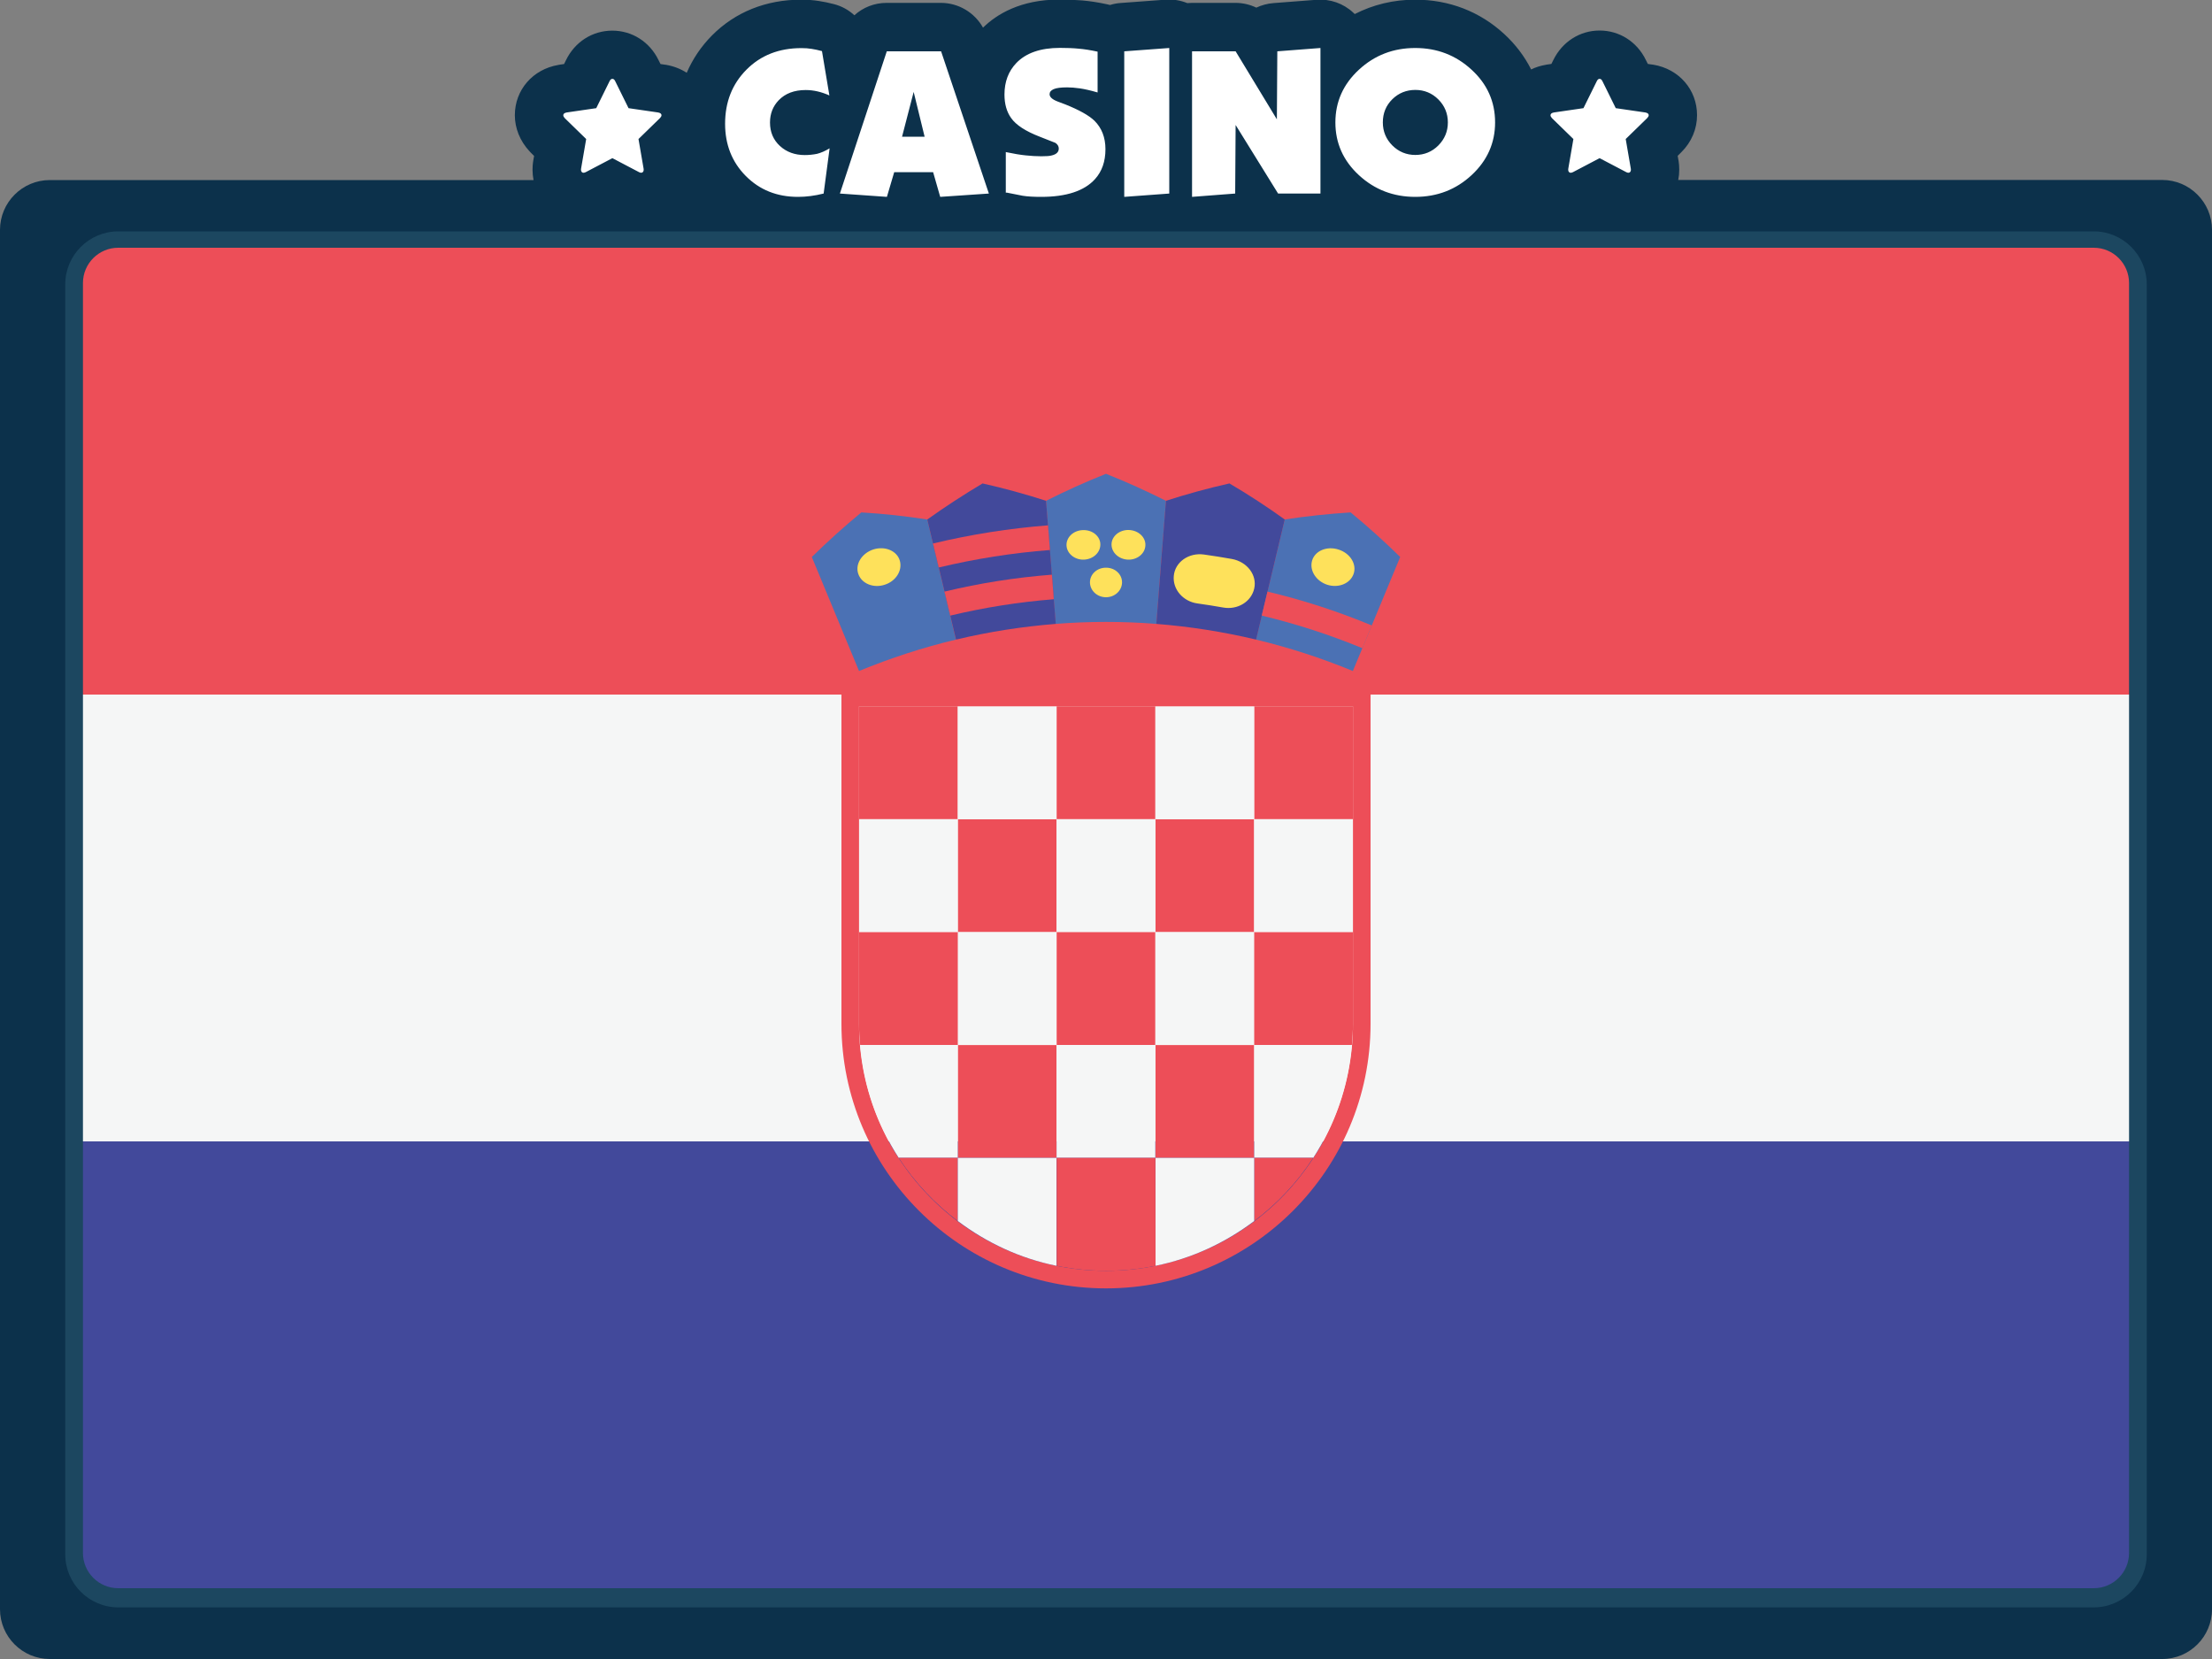 <?xml version="1.0" encoding="utf-8"?>
<!-- Generator: Adobe Illustrator 19.0.0, SVG Export Plug-In . SVG Version: 6.00 Build 0)  -->
<svg version="1.1" xmlns="http://www.w3.org/2000/svg" xmlns:xlink="http://www.w3.org/1999/xlink" x="0px" y="0px" width="2000px"
	 height="1500px" viewBox="0 0 2000 1500" style="enable-background:new 0 0 2000 1500;" xml:space="preserve">
<rect x="0" y="0" width="2000" height="1500" fill="#808080" stroke="none"/>
<style type="text/css">
	.st0{fill:#0C314B;}
	.st1{fill:#1C4760;}
	.st2{fill:#FFFFFF;}
	.st3{fill:#ED4E58;}
	.st4{fill:#F5F6F6;}
	.st5{fill:#474756;}
	.st6{fill:#42499B;}
	.st7{fill:#72B04A;}
	.st8{fill:#FEE15B;}
	.st9{fill:#8CABD7;}
	.st10{fill:#F09146;}
	.st11{fill:#F69A4A;}
	.st12{fill:#4B71B4;}
	.st13{fill:#C8424C;}
	.st14{fill:#FFD351;}
	.st15{fill:#FBB445;}
	.st16{fill:#FBB342;}
	.st17{fill:#5165AB;}
	.st18{fill:#F3A1C5;}
	.st19{fill:#FFCE5B;}
	.st20{fill:#FCBD5B;}
	.st21{fill:#F8A95D;}
	.st22{fill:#F3875D;}
	.st23{fill:#33B89C;}
	.st24{fill:#07AADC;}
	.st25{fill:#742E38;}
	.st26{fill:#AACF66;}
	.st27{fill:#884250;}
	.st28{fill:#793D47;}
	.st29{fill:#F9B379;}
	.st30{fill:#9C4C5B;}
	.st31{fill:#6A6F7E;}
	.st32{fill:#FFFCFD;}
	.st33{fill:#EB2A2F;}
	.st34{fill:#883351;}
	.st35{fill:#6DBE6F;}
	.st36{fill:#DDBE82;}
	.st37{fill:#D2AA73;}
	.st38{fill:#83C3D2;}
	.st39{fill:#FEC856;}
	.st40{fill:#976547;}
	.st41{fill:#BABABA;}
	.st42{fill:#A09F9F;}
	.st43{fill:#68B468;}
	.st44{fill:#F4E08F;}
	.st45{fill:#ECD078;}
	.st46{fill:#FCF0A9;}
	.st47{fill:#FBB431;}
	.st48{fill:#55C3EE;}
	.st49{fill:#835647;}
	.st50{fill:#EFC734;}
	.st51{fill:#5B8351;}
	.st52{fill:#CECECD;}
	.st53{fill:#B4A08C;}
</style>
<g id="background">
	<path id="bg" class="st0" d="M1955,162.7h-437.6c0.6-3,0.9-6.1,0.9-9.3c0-2.8-0.2-5.5-0.6-8.1c0-0.1,0-0.2-0.1-0.3l-0.7-4.1
		l2.9-2.9c0.1-0.1,0.3-0.3,0.4-0.4c9.2-9.1,14.2-21,14.2-33.5c0-22.9-16.2-41.7-39.5-45.6c-0.3,0-0.6-0.1-0.9-0.1l-4.1-0.6l-1.7-3.4
		c-8-16.6-23.9-26.8-41.9-26.8s-33.9,10.3-41.9,26.8l-1.7,3.4l-4.1,0.6c-0.3,0-0.6,0.1-1,0.2c-4.7,0.8-9.2,2.2-13.2,4.2
		c-5.9-11.7-14-22.5-24.3-32c-22.1-20.4-49.9-31.1-80.5-31.1c-19.6,0-38.1,4.5-54.7,13c-0.5-0.5-1-1-1.5-1.4
		c-8.9-8.3-20.9-12.4-33-11.5l-39,3c-5.5,0.4-10.8,1.9-15.5,4.1c-5.8-2.8-12.2-4.3-18.8-4.3h-39.4c-1.4,0-2.8,0.1-4.2,0.2
		c-6.2-2.5-12.9-3.6-19.6-3.1l-40.7,3c-3.3,0.2-6.6,0.9-9.6,1.8c-0.8-0.2-1.7-0.4-2.5-0.6c-8.3-1.8-15.6-2.9-22.5-3.5
		c-6.2-0.5-13.2-0.8-20.7-0.8c-35.3,0-56.9,13.4-69.1,25.4c-7.6-13.6-22.1-22.4-38.1-22.4h-49.1c-11,0-21.3,4.1-29.1,11.2
		c-5.2-4.8-11.5-8.3-18.6-10.1c-4.7-1.2-9.3-2.2-13.5-2.8c-5-0.8-10.4-1.2-16-1.2c-31.8,0-59.7,11.2-80.7,32.4
		c-9.8,9.9-17.4,21.2-22.8,33.7c-5.4-3.5-11.8-6-18.7-7.2c-0.3,0-0.6-0.1-0.9-0.1l-4.1-0.6l-1.7-3.4c-8-16.6-23.9-26.8-41.9-26.8
		c-18,0-33.9,10.2-41.9,26.8l-1.7,3.4l-4.1,0.6c-0.3,0-0.6,0.1-1,0.2c-23.2,3.9-39.4,22.6-39.4,45.5c0,11.8,4.7,23.3,13.1,32.4
		c0.5,0.5,1,1,1.4,1.5l2.9,2.9l-0.7,4c-0.1,0.7-0.2,1.3-0.3,2c-0.2,1.2-0.4,3.5-0.4,6.5c0,3.2,0.3,6.3,0.9,9.3H45
		c-24.8,0-45,20.2-45,45V1455c0,24.8,20.2,45,45,45h1910c24.8,0,45-20.2,45-45V207.7C2000,183,1979.8,162.7,1955,162.7z"/>
	<path id="frame" class="st1" d="M1893.1,209.2H106.9c-26.4,0-47.9,21.5-47.9,47.9v1148.3c0,26.4,21.5,47.9,47.9,47.9h1786.2
		c26.4,0,47.9-21.5,47.9-47.9V257.1C1941,230.7,1919.5,209.2,1893.1,209.2z"/>
	<path id="casino" class="st2" d="M750.1,134.1l-5.4,40.9c-8,2-15.7,3-23.2,3c-19,0-34.7-6.3-47.2-18.9
		c-12.5-12.6-18.7-28.4-18.7-47.2c0-19.6,6.4-35.9,19.3-48.9c12.9-13,29.4-19.5,49.7-19.5c3.4,0,6.5,0.2,9.3,0.7
		c2.8,0.4,5.9,1.1,9.3,2l6.7,40.1c-7.1-3.2-14.2-4.9-21.4-4.9c-10.4,0-18.5,3.1-24.4,9.2c-5.2,5.4-7.9,12.1-7.9,20.2
		c0,8.6,3,15.7,9,21.2c6,5.5,13.5,8.2,22.5,8.2c3.7,0,7.4-0.4,11-1.1C742.2,138.2,746,136.6,750.1,134.1z M894.1,175l-44,3
		l-6.4-22.3h-35.2l-6.6,22.3l-42.5-3l42.4-128.6h49.1L894.1,175z M836,123.6l-9.9-40.5l-10.5,40.5H836z M999.5,134.9
		c0,11-3.1,20-9.4,27c-9.6,10.7-25.9,16.1-48.7,16.1c-6.7,0-12.3-0.3-16.7-1c-5.9-1.2-10.6-2.1-14.2-2.8h-1.1v-36.7
		c7.1,1.5,13.1,2.5,18.1,3c4.9,0.5,9.6,0.8,14,0.8c4.4,0,7.6-0.2,9.6-0.8c4.1-1,6.2-3.1,6.2-6.2c0-2-1-3.7-3-5.1
		c-0.1-0.1-4.9-2-14.2-5.6c-12.7-4.9-21.4-10.5-25.9-16.9c-4-5.6-6-12.7-6-21.2c0-11.6,3.6-21.1,10.7-28.5
		c8.7-9.1,21.9-13.7,39.4-13.7c6.2,0,11.9,0.2,16.9,0.7c5,0.4,10.7,1.3,17.2,2.7v36.9c-6.5-1.9-11.9-3.1-16.1-3.7
		c-4.2-0.6-8.1-0.9-11.4-0.9c-5.6,0-9.7,0.5-12.2,1.6c-2.5,1.1-3.7,2.6-3.7,4.6c0,2.5,2.4,4.7,7.3,6.6c2.2,0.9,4.6,1.8,6.9,2.6
		c12.5,5,21.3,9.9,26.4,14.8C996.1,115.7,999.5,124.2,999.5,134.9z M1057.2,175l-40.7,3V46.4l40.7-3V175z M1193.8,175h-38.2
		l-38.4-62l-0.4,62l-39,3V46.4h39.4l37.3,61.5l0.4-61.5l39-3V175z M1351.8,110.7c0,18.6-7.1,34.5-21.2,47.6
		c-14.1,13.1-31.1,19.7-51,19.7c-19.7,0-36.7-6.5-50.9-19.6c-14.2-13.1-21.3-29-21.3-47.7c0-18.7,7.1-34.6,21.3-47.7
		c14.2-13.1,31.1-19.6,50.9-19.6c19.7,0,36.7,6.5,50.9,19.6C1344.7,76,1351.8,91.9,1351.8,110.7z M1309.1,110.7
		c0-8.1-2.9-15.1-8.6-20.8c-5.7-5.7-12.7-8.6-20.8-8.6c-8.1,0-15.1,2.8-20.8,8.4c-5.7,5.6-8.6,12.6-8.6,21c0,8.1,2.9,15.1,8.6,20.8
		c5.7,5.7,12.7,8.6,20.8,8.6c8.1,0,15.1-2.9,20.8-8.6C1306.2,125.7,1309.1,118.8,1309.1,110.7z M1490.7,104.2c0,0.8-0.5,1.6-1.4,2.6
		l-19.4,18.9l4.6,26.7c0,0.3,0.1,0.6,0.1,1.1c0,0.8-0.2,1.4-0.6,1.9c-0.4,0.5-0.9,0.8-1.6,0.8c-0.7,0-1.4-0.2-2.1-0.6l-24-12.6
		l-24,12.6c-0.8,0.4-1.5,0.6-2.1,0.6c-0.8,0-1.3-0.3-1.7-0.8c-0.4-0.5-0.6-1.1-0.6-1.9c0-0.2,0-0.6,0.1-1.1l4.6-26.7l-19.4-18.9
		c-0.9-1-1.3-1.8-1.3-2.6c0-1.3,1-2.1,3-2.5l26.8-3.9l12-24.3c0.7-1.5,1.5-2.2,2.6-2.2c1.1,0,1.9,0.7,2.6,2.2l12,24.3l26.8,3.9
		C1489.7,102.1,1490.7,102.9,1490.7,104.2z M598.1,104.2c0,0.8-0.5,1.6-1.4,2.6l-19.4,18.9l4.6,26.7c0,0.3,0.1,0.6,0.1,1.1
		c0,0.8-0.2,1.4-0.6,1.9c-0.4,0.5-0.9,0.8-1.6,0.8c-0.7,0-1.4-0.2-2.1-0.6l-24-12.6l-24,12.6c-0.8,0.4-1.5,0.6-2.1,0.6
		c-0.8,0-1.3-0.3-1.7-0.8c-0.4-0.5-0.6-1.1-0.6-1.9c0-0.2,0-0.6,0.1-1.1l4.6-26.7l-19.4-18.9c-0.9-1-1.3-1.8-1.3-2.6
		c0-1.3,1-2.1,3-2.5l26.8-3.9l12-24.3c0.7-1.5,1.5-2.2,2.6-2.2c1.1,0,1.9,0.7,2.6,2.2l12,24.3l26.8,3.9
		C597.1,102.1,598.1,102.9,598.1,104.2z"/>
</g>

<g id="croatia">
	<path id="XMLID_529_" class="st6" d="M75,1032h1850v372.1c0,17.6-14.3,31.9-31.9,31.9H106.9c-17.6,0-31.9-14.3-31.9-31.9V1032z"/>
	<path id="XMLID_528_" class="st3" d="M106.9,224h1786.2c17.6,0,31.9,14.3,31.9,31.9V628H75V255.9C75,238.3,89.3,224,106.9,224z"/>
	<rect id="XMLID_527_" x="75" y="628" class="st4" width="1850" height="404"/>
	<g id="XMLID_441_">
		<rect id="XMLID_526_" x="776.7" y="638.6" class="st3" width="89.3" height="102.1"/>
		<rect id="XMLID_525_" x="955.3" y="638.6" class="st3" width="89.3" height="102.1"/>
		<rect id="XMLID_524_" x="866" y="740.7" class="st3" width="89.3" height="102.1"/>
		<rect id="XMLID_523_" x="1133.9" y="638.6" class="st3" width="89.3" height="102.1"/>
		<rect id="XMLID_522_" x="1044.7" y="740.7" class="st3" width="89.3" height="102.1"/>
	</g>
	<g id="XMLID_442_">
		<rect id="XMLID_521_" x="866" y="638.6" class="st4" width="89.3" height="102.1"/>
		<rect id="XMLID_520_" x="1044.7" y="638.6" class="st4" width="89.3" height="102.1"/>
		<rect id="XMLID_519_" x="776.7" y="740.7" class="st4" width="89.3" height="102.1"/>
		<rect id="XMLID_518_" x="955.3" y="740.7" class="st4" width="89.3" height="102.1"/>
		<rect id="XMLID_517_" x="1133.9" y="740.7" class="st4" width="89.3" height="102.1"/>
	</g>
	<g id="XMLID_443_">
		<rect id="XMLID_516_" x="955.3" y="842.8" class="st3" width="89.3" height="102.1"/>
		<rect id="XMLID_515_" x="866" y="944.8" class="st3" width="89.3" height="102.1"/>
		<rect id="XMLID_514_" x="1044.7" y="944.8" class="st3" width="89.3" height="102.1"/>
	</g>
	<g id="XMLID_444_">
		<rect id="XMLID_513_" x="866" y="842.8" class="st4" width="89.3" height="102.1"/>
		<rect id="XMLID_512_" x="1044.7" y="842.8" class="st4" width="89.3" height="102.1"/>
		<rect id="XMLID_511_" x="955.3" y="944.8" class="st4" width="89.3" height="102.1"/>
	</g>
	<g id="XMLID_445_">
		<path class="st3" d="M1223.3,638.6v287.1c0,123.3-100,223.3-223.3,223.3s-223.3-100-223.3-223.3V638.6H1223.3 M1239.2,622.7h-15.9
			H776.7h-15.9v15.9v287.1c0,131.9,107.3,239.2,239.2,239.2s239.2-107.3,239.2-239.2V638.6V622.7L1239.2,622.7z"/>
		<path id="XMLID_508_" class="st3" d="M866,944.8V842.8h-89.3v82.9c0,6.5,0.4,12.8,1,19.1L866,944.8L866,944.8z"/>
	</g>
	<g id="XMLID_446_">
		<path id="XMLID_507_" class="st4" d="M1222.3,944.8H1134v102.1h53.4C1206.7,1017,1219.1,982.3,1222.3,944.8z"/>
		<path id="XMLID_506_" class="st4" d="M812.6,1046.9H866V944.8h-88.3C780.9,982.3,793.3,1017,812.6,1046.9z"/>
	</g>
	<g id="XMLID_447_">
		<path id="XMLID_505_" class="st3" d="M1134,944.8h88.3c0.5-6.3,1-12.7,1-19.1v-82.9H1134V944.8z"/>
		<path id="XMLID_504_" class="st3" d="M866,1104v-57.1h-53.4C827,1069,845.1,1088.2,866,1104z"/>
		<path id="XMLID_503_" class="st3" d="M1187.3,1046.9H1134v57.1C1154.9,1088.2,1173,1069,1187.3,1046.9z"/>
	</g>
	<g id="XMLID_448_">
		<path id="XMLID_502_" class="st4" d="M866,1104c26,19.6,56.2,33.8,89.3,40.5v-97.6H866V1104z"/>
		<path id="XMLID_501_" class="st4" d="M1044.7,1144.5c33.1-6.7,63.3-20.9,89.3-40.5v-57.1h-89.3V1144.5L1044.7,1144.5z"/>
	</g>
	<path id="XMLID_500_" class="st3" d="M1044.7,1046.9h-89.3v97.6c14.4,2.9,29.4,4.5,44.7,4.5c15.3,0,30.2-1.6,44.7-4.5
		L1044.7,1046.9L1044.7,1046.9z"/>
	<g id="XMLID_449_">
		<path id="XMLID_499_" class="st12" d="M838.4,469.7c-19.4-3-39.3-5.2-59.6-6.4c-15.7,12.9-30.6,26.4-44.8,40.3
			c14.2,34.4,28.5,68.8,42.7,103.1c28.6-11.8,57.9-21.3,87.6-28.4C855.7,542.1,847,505.9,838.4,469.7z"/>
		<path id="XMLID_498_" class="st12" d="M1054.2,452.8c-17.5-8.8-35.5-17-54.2-24.4c-18.7,7.4-36.7,15.6-54.2,24.4
			c2.9,37.1,5.8,74.2,8.7,111.3c30.3-2.4,60.7-2.4,91,0C1048.4,527,1051.3,489.9,1054.2,452.8z"/>
		<path id="XMLID_497_" class="st12" d="M1266,503.6c-14.2-13.9-29.1-27.4-44.8-40.3c-20.3,1.3-40.1,3.4-59.6,6.4
			c-8.7,36.2-17.3,72.4-26,108.6c29.7,7.1,59,16.6,87.6,28.4C1237.5,572.3,1251.8,538,1266,503.6z"/>
	</g>
	<g id="XMLID_450_">
		<path id="XMLID_496_" class="st6" d="M945.8,452.8c-18.6-6-37.8-11.3-57.4-15.7c-17.3,10.3-34,21.2-50,32.6
			c8.7,36.2,17.3,72.4,26,108.6c29.7-7.1,59.9-11.8,90.2-14.2C951.6,527,948.7,489.9,945.8,452.8z"/>
		<path id="XMLID_495_" class="st6" d="M1161.6,469.7c-16-11.5-32.6-22.4-50-32.6c-19.6,4.4-38.8,9.7-57.4,15.7
			c-2.9,37.1-5.8,74.2-8.7,111.3c30.3,2.4,60.4,7.1,90.2,14.2C1144.3,542.1,1153,505.9,1161.6,469.7z"/>
	</g>
	<g id="XMLID_451_">
		<path id="XMLID_494_" class="st3" d="M949.3,497.3c-33.8,2.6-67.4,7.9-100.5,15.8c-1.7-7.2-3.5-14.5-5.2-21.7
			c34.3-8.2,69-13.7,104-16.4C948.1,482.5,948.7,489.9,949.3,497.3z"/>
		<path id="XMLID_493_" class="st3" d="M952.8,541.8c-31.4,2.5-62.7,7.4-93.6,14.8c-1.7-7.2-3.5-14.5-5.2-21.7
			c32-7.7,64.5-12.8,97.1-15.3C951.6,527,952.2,534.4,952.8,541.8z"/>
	</g>
	<path id="XMLID_492_" class="st8" d="M1106,549.3c-7.8-1.4-15.6-2.6-23.4-3.7c-12.9-1.8-22.5-12.7-21.3-25l0,0
		c1.1-12.3,13.4-21.2,27.4-19.2c8.4,1.2,16.8,2.5,25.1,4c13.9,2.5,23,14.7,20.2,26.8l0,0C1131.3,544.2,1118.8,551.6,1106,549.3z"/>
	<path id="XMLID_491_" class="st3" d="M1231.8,586.1c-29.7-12.3-60.1-22.1-91-29.5c1.7-7.2,3.5-14.5,5.2-21.7
		c32,7.6,63.5,17.8,94.3,30.6C1237.5,572.3,1234.7,579.2,1231.8,586.1z"/>
	<g id="XMLID_452_">
		<path id="XMLID_490_" class="st8" d="M1223.8,519.1c-3.2,8.7-13.8,12.8-23.8,9.6c-10-3.3-16.2-12.8-13.7-21.7
			c2.5-8.9,13.3-13.6,24-10.1C1221,500.3,1227,510.4,1223.8,519.1z"/>
		<path id="XMLID_489_" class="st8" d="M813.6,507c2.5,8.9-3.6,18.5-13.7,21.7c-10,3.3-20.7-0.9-23.8-9.6
			c-3.2-8.7,2.9-18.8,13.5-22.3C800.3,493.4,811.1,498.1,813.6,507z"/>
		<path id="XMLID_488_" class="st8" d="M994.9,492.3c0,7.4-6.6,13.4-14.9,13.7c-8.2,0.3-15.3-5.4-15.7-12.7
			c-0.4-7.4,6.2-13.8,14.9-14C987.8,479,994.9,484.9,994.9,492.3z"/>
		<path id="XMLID_487_" class="st8" d="M1035.6,493.3c-0.4,7.4-7.5,13-15.7,12.7c-8.2-0.3-14.9-6.3-14.9-13.7
			c0-7.4,7.1-13.4,15.7-13.1C1029.4,479.5,1036.1,485.9,1035.6,493.3z"/>
		<path id="XMLID_486_" class="st8" d="M1014.5,526.8c-0.2,7.4-6.7,13.2-14.5,13.2c-7.8,0-14.3-5.8-14.5-13.2
			c-0.2-7.4,6.3-13.6,14.5-13.5C1008.2,513.2,1014.7,519.4,1014.5,526.8z"/>
	</g>
</g>

</svg>
